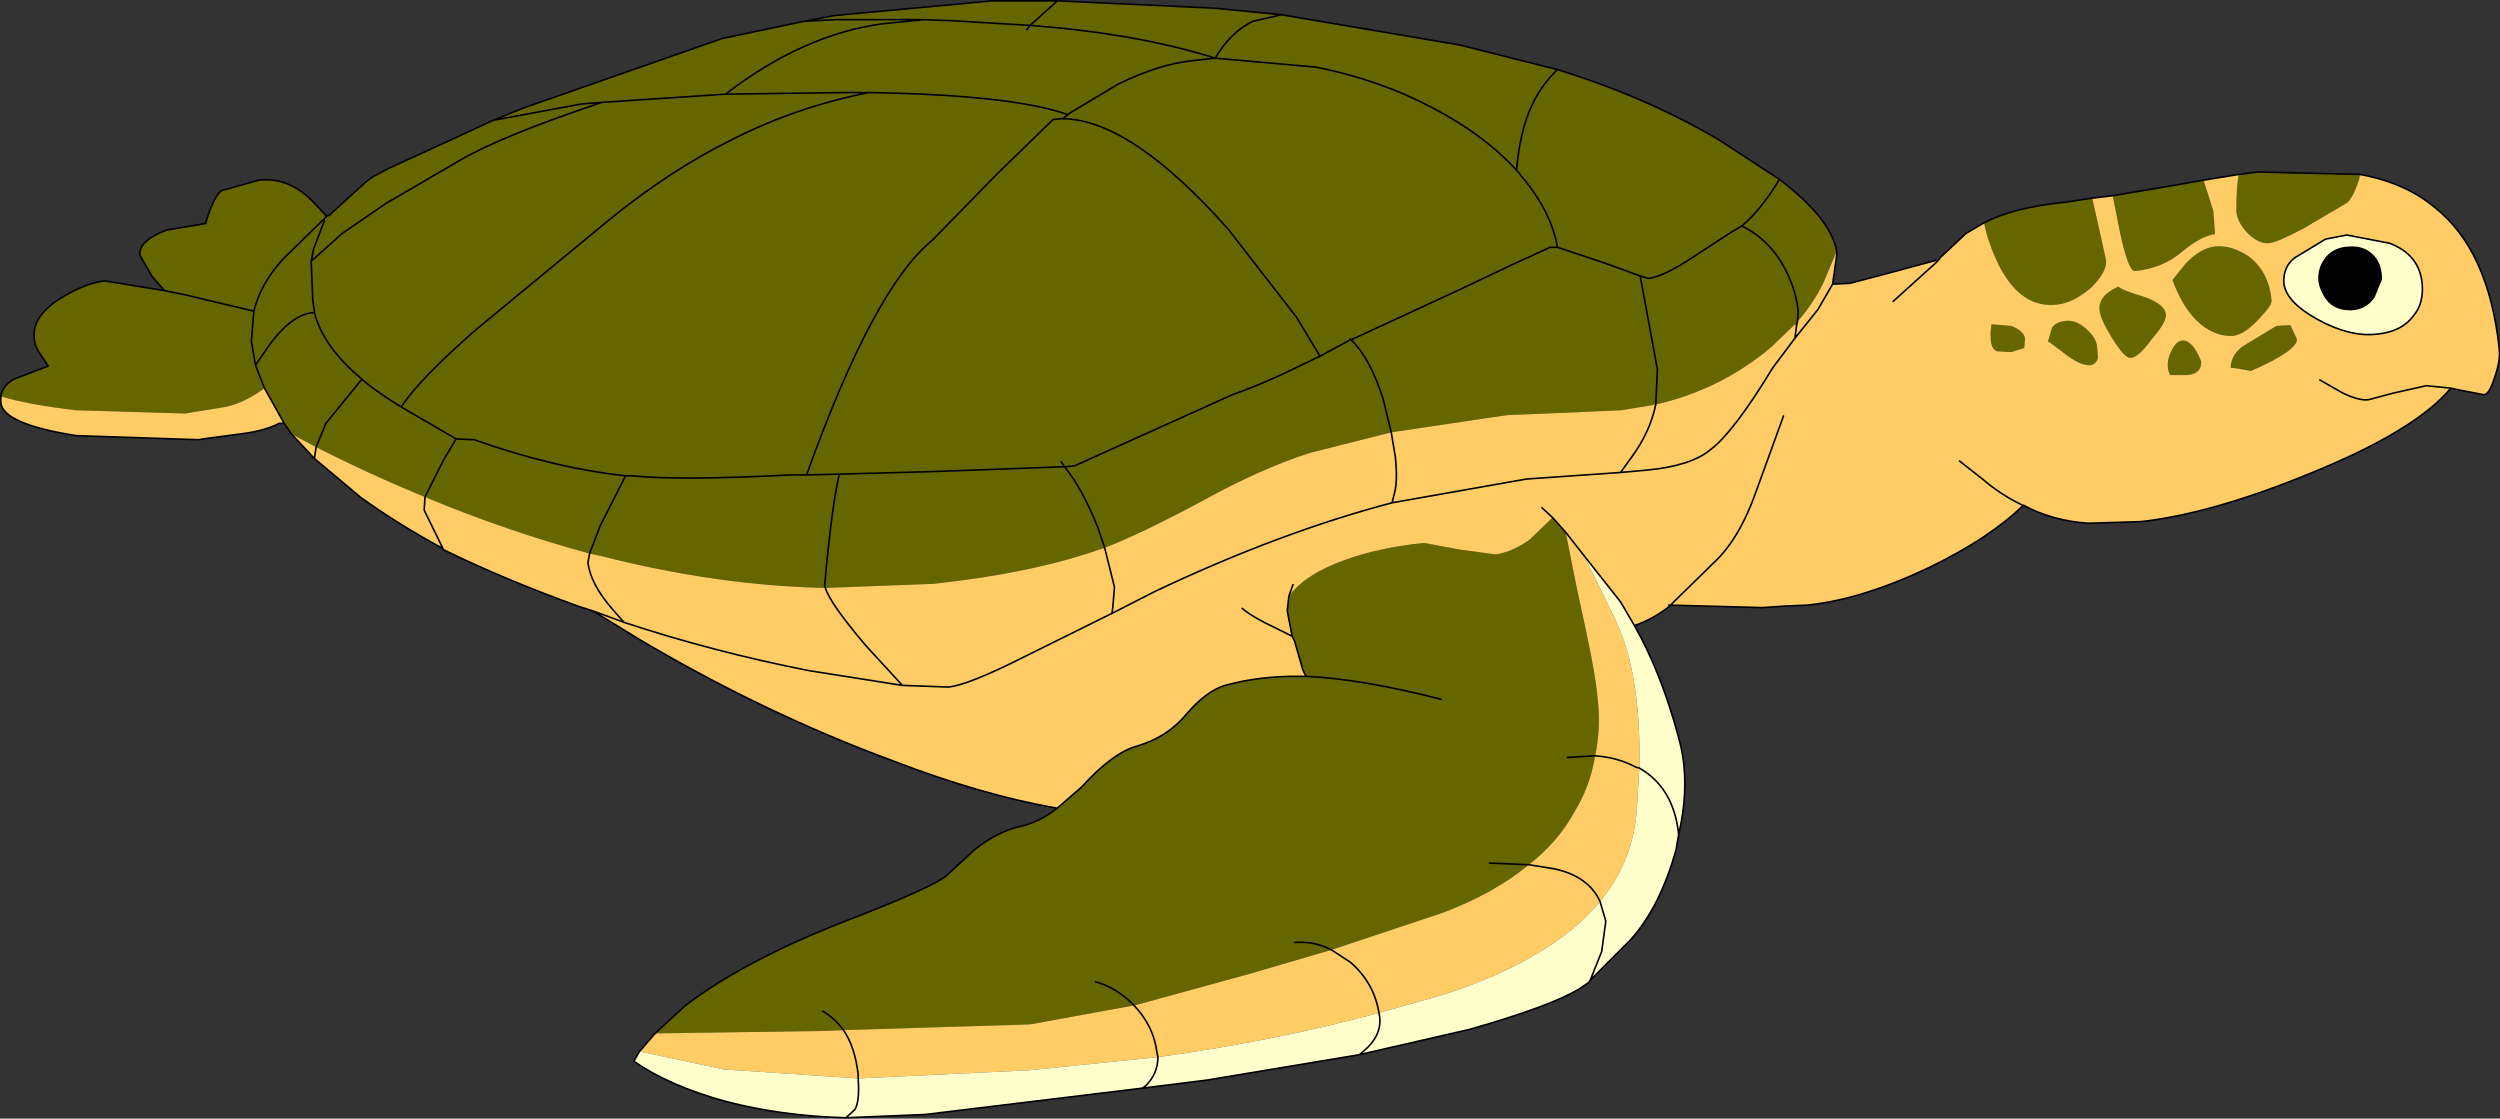 <?xml version="1.0" encoding="UTF-8" standalone="no"?>
<svg xmlns:xlink="http://www.w3.org/1999/xlink" height="68.3px" width="152.65px" xmlns="http://www.w3.org/2000/svg">
  <rect width="100%" height="100%" fill="#333333" stroke="none"/>
  <g transform="matrix(1.0, 0.0, 0.0, 1.0, 75.35, 33.9)">
    <path d="M19.75 -29.65 Q18.8 -28.75 18.2 -27.5 17.45 -25.9 17.25 -23.5 15.3 -25.65 12.15 -27.3 8.85 -29.05 5.0 -29.8 L-1.15 -30.35 Q-0.2 -31.95 1.15 -32.6 L2.9 -33.0 1.15 -32.6 Q-0.2 -31.95 -1.15 -30.35 L5.0 -29.8 Q8.85 -29.05 12.15 -27.3 15.3 -25.65 17.25 -23.5 17.45 -25.9 18.2 -27.5 18.8 -28.75 19.75 -29.65 25.1 -28.0 29.55 -25.4 L33.3 -22.95 Q32.2 -21.1 31.0 -20.1 L30.4 -19.75 27.95 -18.15 Q26.2 -17.0 25.3 -16.9 L24.8 -17.05 22.6 -17.85 19.75 -18.8 22.6 -17.85 24.8 -17.05 25.3 -16.9 Q26.2 -17.0 27.95 -18.15 L30.4 -19.75 31.0 -20.1 Q32.2 -21.1 33.3 -22.95 36.45 -20.55 36.8 -18.55 L35.95 -16.55 Q35.35 -15.35 34.4 -14.25 L34.35 -14.05 34.25 -14.1 32.8 -12.7 Q29.7 -10.1 25.75 -9.2 L23.65 -8.85 20.3 -8.7 16.65 -8.55 9.6 -7.5 4.65 -6.25 Q1.65 -5.3 -2.05 -3.25 -5.7 -1.3 -7.9 -0.45 L-8.3 -1.65 Q-9.25 -4.05 -10.35 -5.4 L-9.75 -5.45 -5.2 -7.5 -0.1 -9.8 Q1.9 -10.5 4.2 -11.65 L5.25 -12.15 4.2 -11.65 Q1.9 -10.5 -0.1 -9.8 L-5.2 -7.5 -9.75 -5.45 -10.35 -5.4 Q-9.25 -4.05 -8.3 -1.65 L-7.9 -0.45 -8.2 -0.35 Q-12.35 1.1 -18.35 1.75 L-24.95 2.0 -25.0 1.85 -25.0 2.0 Q-31.6 1.85 -38.65 0.05 L-39.35 -0.1 Q-44.35 -1.45 -49.4 -3.55 -52.7 -4.9 -56.05 -6.6 L-57.55 -7.4 -58.0 -8.05 -59.2 -10.2 -59.75 -11.6 -60.0 -13.05 -59.85 -14.9 -64.05 -15.9 -65.3 -16.15 -66.05 -17.0 -66.8 -18.3 Q-66.95 -19.15 -65.2 -19.85 L-62.8 -20.25 Q-62.35 -21.8 -61.85 -22.25 L-59.55 -22.9 Q-57.8 -23.1 -56.35 -21.7 L-55.45 -20.75 -55.4 -20.7 -55.25 -20.75 -53.0 -22.8 -52.6 -23.1 -51.55 -23.65 -47.4 -25.55 -45.25 -26.55 -43.4 -27.3 Q-41.55 -27.95 -31.25 -31.55 L-26.25 -32.6 -24.4 -32.95 -14.75 -33.85 -10.95 -33.85 -10.95 -33.7 -10.8 -33.85 -1.2 -33.4 2.9 -33.0 13.8 -31.15 19.75 -29.65 M7.1 -13.15 L5.25 -12.15 3.8 -14.55 -0.35 -19.9 Q-6.3 -26.6 -10.45 -26.65 L-10.15 -26.9 -10.1 -26.95 -7.1 -28.75 Q-4.55 -30.0 -2.5 -30.2 L-1.15 -30.35 Q-5.9 -31.85 -12.45 -32.35 L-10.95 -33.7 -12.45 -32.35 Q-5.9 -31.85 -1.15 -30.35 L-2.5 -30.2 Q-4.55 -30.0 -7.1 -28.75 L-10.1 -26.95 -10.15 -26.9 -10.45 -26.65 Q-6.3 -26.6 -0.35 -19.9 L3.8 -14.55 5.25 -12.15 7.1 -13.15 7.15 -13.15 Q8.3 -12.05 9.1 -9.55 L9.6 -7.5 9.1 -9.55 Q8.3 -12.05 7.15 -13.15 L7.1 -13.2 7.1 -13.15 M17.25 -23.5 L17.4 -23.35 17.5 -23.2 Q19.35 -21.05 19.75 -18.8 L19.3 -18.8 16.9 -17.7 13.85 -16.25 7.15 -13.15 13.85 -16.25 16.9 -17.7 19.3 -18.8 19.75 -18.8 Q19.35 -21.05 17.5 -23.2 L17.4 -23.35 17.25 -23.5 M3.35 2.5 Q4.35 1.15 6.75 0.3 8.75 -0.45 11.6 -0.75 L13.75 -0.35 15.95 -0.05 Q16.9 -0.15 18.05 -0.95 L19.45 -2.3 20.25 -1.4 20.95 2.1 Q22.05 7.05 22.15 8.3 22.45 10.4 22.05 12.25 21.75 14.1 20.8 15.65 19.8 17.5 18.0 18.9 15.9 20.65 12.7 21.85 L5.95 24.1 Q4.9 23.55 3.7 23.65 4.9 23.55 5.95 24.1 L1.0 25.55 -6.1 27.5 -6.2 27.4 -6.15 27.5 -12.45 28.65 -23.85 29.0 -25.0 29.05 -35.35 29.2 -33.5 27.5 Q-29.9 24.75 -23.75 22.35 -18.45 20.3 -17.6 19.6 L-15.8 17.95 Q-14.4 16.85 -13.0 16.55 -11.9 16.3 -10.8 15.45 L-9.3 14.15 Q-7.4 12.05 -5.9 11.65 -4.05 11.1 -2.9 9.7 -1.7 8.3 -0.55 7.95 1.65 7.35 4.15 7.4 L4.4 7.4 4.2 7.0 3.7 5.25 3.55 4.95 3.25 3.4 3.35 2.5 M12.65 8.8 Q7.8 7.55 4.4 7.4 7.8 7.55 12.65 8.8 M31.0 -20.1 Q32.2 -19.55 33.15 -18.3 34.25 -16.7 34.45 -14.9 L34.4 -14.25 34.45 -14.9 Q34.25 -16.7 33.15 -18.3 32.2 -19.55 31.0 -20.1 M45.8 -20.3 Q47.65 -21.25 50.75 -21.55 L52.4 -21.8 52.75 -20.25 53.25 -18.0 Q53.3 -17.3 52.35 -16.35 51.25 -15.4 50.25 -15.3 48.05 -15.05 46.7 -17.7 46.0 -19.15 45.8 -20.3 M53.65 -21.95 L57.5 -22.6 59.2 -22.9 59.8 -21.0 59.9 -19.6 Q59.05 -19.5 57.85 -18.5 56.65 -17.5 55.0 -17.35 54.6 -17.35 54.1 -19.7 L53.65 -21.95 M61.35 -23.25 L62.5 -23.4 68.75 -23.25 68.7 -22.95 Q68.25 -21.6 67.85 -21.45 L65.3 -19.95 Q63.7 -19.1 63.2 -19.05 62.6 -19.0 61.95 -19.6 61.3 -20.25 61.2 -20.95 61.2 -22.55 61.35 -23.25 M24.8 -17.05 L25.85 -11.35 25.75 -9.2 25.85 -11.35 24.8 -17.05 M53.65 -13.2 Q52.9 -14.4 52.85 -14.95 52.75 -15.85 54.0 -16.4 54.15 -16.2 55.65 -15.75 56.85 -15.3 56.9 -14.7 56.95 -14.25 56.05 -13.2 55.2 -12.05 54.75 -12.05 54.4 -12.0 53.65 -13.2 M52.0 -13.85 Q52.65 -13.3 52.7 -12.7 L52.75 -12.1 Q52.7 -11.7 52.3 -11.6 51.65 -11.55 50.6 -12.4 L49.8 -13.0 49.7 -13.05 49.95 -13.9 Q50.2 -14.25 50.75 -14.3 51.35 -14.4 52.0 -13.85 M57.85 -13.1 Q58.5 -13.2 59.05 -11.85 59.1 -11.1 58.25 -11.0 L57.7 -11.0 57.15 -11.0 Q56.85 -11.65 57.2 -12.4 57.5 -13.05 57.85 -13.1 M58.7 -14.4 Q57.85 -15.3 57.3 -16.8 L58.1 -17.8 Q59.0 -18.75 59.9 -18.85 60.9 -18.95 61.95 -18.25 63.2 -17.3 63.35 -15.55 63.4 -15.3 62.65 -14.5 61.75 -13.5 61.05 -13.4 59.8 -13.3 58.7 -14.4 M47.45 -12.4 L46.6 -12.45 Q46.25 -12.55 46.2 -13.2 L46.2 -13.65 46.25 -14.1 47.45 -14.0 Q48.25 -13.7 48.3 -13.2 L48.25 -12.65 47.45 -12.4 M64.5 -14.05 L64.9 -13.2 Q64.95 -12.5 62.1 -11.25 L61.25 -11.4 60.85 -11.45 Q60.9 -12.35 61.75 -12.85 L63.65 -14.0 64.5 -14.05 M20.35 12.35 L22.05 12.25 20.35 12.35 M-25.1 27.85 Q-24.35 28.3 -23.85 29.0 -24.35 28.3 -25.1 27.85 M15.6 18.8 L18.0 18.9 15.6 18.8 M-75.3 -9.7 Q-75.2 -10.35 -74.5 -10.75 L-72.4 -11.55 -72.85 -12.2 Q-73.25 -12.8 -73.25 -13.2 -73.45 -14.6 -71.55 -15.75 -70.15 -16.6 -68.95 -16.75 L-65.3 -16.15 -64.05 -15.9 -59.85 -14.9 -60.0 -13.05 -59.75 -11.6 -59.2 -10.2 Q-60.4 -9.3 -61.6 -9.05 L-64.05 -8.65 -70.7 -8.85 Q-73.7 -9.2 -75.3 -9.7 M-56.15 -14.8 Q-55.6 -12.7 -53.25 -10.75 L-55.45 -8.05 -56.05 -6.6 -55.45 -8.05 -53.25 -10.75 Q-55.6 -12.7 -56.15 -14.8 L-56.15 -14.85 -56.35 -14.8 -56.15 -14.8 M-59.75 -11.6 L-59.1 -12.55 Q-57.7 -14.6 -56.35 -14.8 -57.7 -14.6 -59.1 -12.55 L-59.75 -11.6 M-55.55 -20.55 L-55.4 -20.7 -55.55 -20.6 -55.55 -20.55 -55.55 -20.4 -56.2 -18.7 -56.35 -17.95 -54.45 -19.65 -51.75 -21.5 -47.2 -24.15 Q-44.7 -25.6 -38.6 -27.65 L-39.85 -27.55 -45.25 -26.55 -39.85 -27.55 -38.6 -27.65 Q-44.7 -25.6 -47.2 -24.15 L-51.75 -21.5 -54.45 -19.65 -56.35 -17.95 -56.2 -18.7 -55.55 -20.4 -55.55 -20.55 -55.65 -20.45 -58.1 -18.05 Q-59.45 -16.55 -59.85 -14.9 -59.45 -16.55 -58.1 -18.05 L-55.65 -20.45 -55.55 -20.55 M-38.6 -27.65 L-31.05 -28.15 -23.7 -28.25 -22.3 -28.25 Q-26.8 -27.35 -30.7 -25.35 -34.45 -23.5 -38.25 -20.4 L-46.25 -13.8 Q-49.75 -10.75 -50.85 -9.05 -52.25 -9.9 -53.15 -10.65 L-53.25 -10.75 -53.15 -10.65 Q-52.25 -9.9 -50.85 -9.05 -49.75 -10.75 -46.25 -13.8 L-38.25 -20.4 Q-34.45 -23.5 -30.7 -25.35 -26.8 -27.35 -22.3 -28.25 L-23.7 -28.25 -31.05 -28.15 -38.6 -27.65 M-56.35 -17.95 L-56.25 -15.55 -56.15 -14.85 -56.25 -15.55 -56.35 -17.95 M-47.5 -7.1 L-46.4 -7.05 Q-41.45 -5.3 -37.15 -4.85 L-38.7 -1.8 -39.35 -0.1 -38.7 -1.8 -37.15 -4.85 Q-41.45 -5.3 -46.4 -7.05 L-47.5 -7.1 -48.3 -5.75 -49.4 -3.55 -48.3 -5.75 -47.5 -7.1 -50.85 -9.05 -47.5 -7.1 M-12.65 -32.1 L-12.45 -32.35 -12.65 -32.1 M-37.15 -4.85 L-36.8 -4.85 Q-33.85 -4.55 -27.1 -4.9 L-26.1 -4.9 -24.1 -4.95 Q-24.55 -3.1 -25.0 1.85 -24.55 -3.1 -24.1 -4.95 L-26.1 -4.9 -27.1 -4.9 Q-33.85 -4.55 -36.8 -4.85 L-37.15 -4.85 M-10.55 -5.7 L-10.35 -5.4 -18.55 -5.1 -24.1 -4.95 -18.55 -5.1 -10.35 -5.4 -10.55 -5.7 M-26.25 -32.6 L-24.35 -32.7 -21.45 -32.7 -18.9 -32.7 -17.7 -32.65 -17.45 -32.65 -12.45 -32.35 -17.45 -32.65 -17.7 -32.65 -18.9 -32.7 -21.45 -32.45 Q-26.3 -31.8 -31.05 -28.15 -26.3 -31.8 -21.45 -32.45 L-18.9 -32.7 -21.45 -32.7 -24.35 -32.7 -26.25 -32.6 M-26.1 -4.9 Q-22.0 -16.35 -18.4 -19.25 L-14.5 -23.25 -11.05 -26.6 -10.6 -26.65 -10.45 -26.65 -10.6 -26.65 -11.05 -26.6 -14.5 -23.25 -18.4 -19.25 Q-22.0 -16.35 -26.1 -4.9 M-10.15 -26.9 Q-13.5 -28.1 -22.3 -28.25 -13.5 -28.1 -10.15 -26.9 M-8.45 26.05 Q-7.2 26.4 -6.2 27.4 -7.2 26.4 -8.45 26.05" fill="#666600" fill-rule="evenodd" stroke="none"/>
    <path d="M-7.9 -0.45 Q-5.7 -1.3 -2.05 -3.25 1.65 -5.3 4.65 -6.25 L9.6 -7.5 9.85 -6.0 Q10.0 -4.55 9.8 -3.8 L9.65 -3.2 17.85 -4.65 23.6 -5.05 24.25 -5.95 Q25.4 -7.5 25.75 -9.2 25.4 -7.5 24.25 -5.95 L23.6 -5.05 17.85 -4.65 9.65 -3.2 9.8 -3.8 Q10.0 -4.55 9.85 -6.0 L9.6 -7.5 16.65 -8.55 20.3 -8.7 23.65 -8.85 25.75 -9.2 Q29.7 -10.1 32.8 -12.7 L34.25 -14.1 34.35 -14.05 34.4 -14.25 Q35.35 -15.35 35.95 -16.55 L36.8 -18.55 36.8 -18.3 36.55 -16.55 37.6 -16.6 39.7 -17.15 42.85 -18.0 43.0 -18.0 43.15 -18.2 44.7 -19.65 45.8 -20.3 Q46.0 -19.15 46.7 -17.7 48.05 -15.05 50.25 -15.3 51.25 -15.4 52.35 -16.35 53.3 -17.3 53.25 -18.0 L52.75 -20.25 52.4 -21.8 53.65 -21.95 54.1 -19.7 Q54.6 -17.35 55.0 -17.35 56.65 -17.5 57.85 -18.5 59.05 -19.5 59.9 -19.6 L59.8 -21.0 59.2 -22.9 61.35 -23.25 Q61.2 -22.55 61.2 -20.95 61.3 -20.25 61.95 -19.6 62.6 -19.0 63.2 -19.05 63.7 -19.1 65.3 -19.95 L67.85 -21.45 Q68.25 -21.6 68.7 -22.95 L68.75 -23.25 Q71.5 -22.75 73.3 -21.25 76.6 -18.65 77.25 -12.65 77.35 -11.85 76.95 -10.8 76.65 -9.8 76.3 -9.8 L74.75 -10.1 74.3 -10.2 Q72.2 -7.65 65.85 -5.05 59.8 -2.55 55.4 -2.05 L52.15 -1.95 Q49.95 -2.1 48.2 -3.05 46.15 -1.05 42.55 0.7 38.4 2.7 35.0 3.05 L33.75 3.1 32.25 3.2 26.65 3.05 26.55 3.05 26.55 3.15 Q25.6 3.9 24.45 4.3 L23.6 2.85 21.35 0.0 20.25 -1.4 21.35 0.0 23.25 3.85 23.55 4.55 Q24.85 7.7 24.75 13.0 L24.55 12.95 Q23.45 12.35 22.05 12.25 23.45 12.35 24.55 12.95 L24.75 13.0 24.6 15.45 Q24.4 18.65 22.35 21.15 21.65 19.6 19.55 19.15 L18.0 18.9 19.55 19.15 Q21.65 19.6 22.35 21.15 19.45 24.65 12.9 26.8 L8.85 27.95 Q8.55 26.1 7.1 24.85 L5.95 24.1 7.1 24.85 Q8.55 26.1 8.85 27.95 2.55 29.65 -4.65 30.65 L-4.7 30.4 Q-4.9 28.75 -6.1 27.5 -4.9 28.75 -4.7 30.4 L-4.65 30.65 -12.5 31.45 -22.95 31.95 -22.95 31.7 Q-23.15 30.0 -23.85 29.0 -23.15 30.0 -22.95 31.7 L-22.95 31.95 -31.15 31.4 -36.3 30.3 -35.35 29.2 -25.0 29.05 -23.85 29.0 -12.45 28.65 -6.15 27.5 -6.1 27.5 1.0 25.55 5.95 24.1 12.7 21.85 Q15.9 20.65 18.0 18.9 19.8 17.5 20.8 15.65 21.75 14.1 22.05 12.25 22.45 10.4 22.15 8.3 22.05 7.05 20.95 2.1 L20.25 -1.4 19.45 -2.3 18.05 -0.95 Q16.9 -0.15 15.95 -0.05 L13.75 -0.35 11.6 -0.75 Q8.75 -0.45 6.75 0.3 4.35 1.15 3.35 2.5 L3.25 3.4 3.55 4.95 3.7 5.25 4.2 7.0 4.4 7.4 4.15 7.4 Q1.65 7.35 -0.55 7.95 -1.7 8.3 -2.9 9.7 -4.05 11.1 -5.9 11.65 -7.4 12.05 -9.3 14.15 L-10.8 15.45 Q-15.4 14.65 -20.85 12.55 -28.7 9.65 -36.3 5.15 L-39.15 3.4 -39.95 3.15 Q-44.65 1.45 -48.3 -0.35 L-48.3 -0.4 Q-51.15 -1.95 -53.35 -3.55 L-56.15 -5.9 -57.55 -7.4 -56.05 -6.6 -56.15 -5.9 -56.05 -6.6 Q-52.7 -4.9 -49.4 -3.55 L-49.45 -2.75 -48.3 -0.4 -49.45 -2.75 -49.4 -3.55 Q-44.35 -1.45 -39.35 -0.1 L-38.65 0.05 Q-31.6 1.85 -25.0 2.0 L-24.95 2.0 -18.35 1.75 Q-12.35 1.1 -8.2 -0.35 L-7.9 -0.45 -7.3 1.95 -7.4 3.15 -7.45 3.55 -12.7 6.15 Q-16.25 7.95 -17.45 8.05 L-20.25 7.95 -22.5 5.5 Q-24.7 2.9 -24.95 2.0 -24.7 2.9 -22.5 5.5 L-20.25 7.95 -17.45 8.05 Q-16.25 7.95 -12.7 6.15 L-7.45 3.55 -7.4 3.15 -7.3 1.95 -7.9 -0.45 M19.45 -2.3 L18.8 -2.9 19.45 -2.3 M33.55 -8.5 L31.9 -3.95 Q30.85 -0.95 29.25 0.5 L26.65 3.05 29.25 0.5 Q30.85 -0.95 31.9 -3.95 L33.55 -8.5 M36.55 -16.55 L35.65 -15.0 34.25 -13.25 34.35 -14.05 34.25 -13.25 35.65 -15.0 36.55 -16.55 M23.6 -5.05 L25.25 -5.2 Q27.9 -5.45 29.1 -6.45 30.5 -7.5 32.9 -11.45 L34.25 -13.25 32.9 -11.45 Q30.5 -7.5 29.1 -6.45 27.9 -5.45 25.25 -5.2 L23.6 -5.05 M52.0 -13.85 Q51.35 -14.4 50.75 -14.3 50.2 -14.25 49.95 -13.9 L49.7 -13.05 49.8 -13.0 50.6 -12.4 Q51.65 -11.55 52.3 -11.6 52.7 -11.7 52.75 -12.1 L52.7 -12.7 Q52.65 -13.3 52.0 -13.85 M53.65 -13.2 Q54.4 -12.0 54.75 -12.05 55.2 -12.05 56.05 -13.2 56.95 -14.25 56.9 -14.7 56.85 -15.3 55.65 -15.75 54.15 -16.2 54.0 -16.4 52.75 -15.85 52.85 -14.95 52.9 -14.4 53.65 -13.2 M57.85 -13.1 Q57.5 -13.05 57.2 -12.4 56.85 -11.65 57.15 -11.0 L57.7 -11.0 58.25 -11.0 Q59.1 -11.1 59.05 -11.85 58.5 -13.2 57.85 -13.1 M58.7 -14.4 Q59.8 -13.3 61.05 -13.4 61.75 -13.5 62.65 -14.5 63.4 -15.3 63.35 -15.55 63.2 -17.3 61.95 -18.25 60.9 -18.95 59.9 -18.85 59.0 -18.75 58.1 -17.8 L57.3 -16.8 Q57.85 -15.3 58.7 -14.4 M40.25 -15.5 L42.85 -17.85 43.0 -18.0 42.85 -17.85 40.25 -15.5 M47.45 -12.4 L48.25 -12.65 48.3 -13.2 Q48.25 -13.7 47.45 -14.0 L46.25 -14.1 46.2 -13.65 46.2 -13.2 Q46.25 -12.55 46.6 -12.45 L47.45 -12.4 M44.3 -5.75 L45.7 -4.65 Q46.8 -3.7 48.15 -3.05 L48.2 -3.05 48.15 -3.05 Q46.8 -3.7 45.7 -4.65 L44.3 -5.75 M72.55 -16.55 Q72.4 -18.35 70.55 -19.05 L67.95 -19.55 66.65 -19.3 64.75 -18.15 Q64.05 -17.6 64.1 -16.6 64.25 -15.45 66.15 -14.4 68.15 -13.3 69.8 -13.5 71.3 -13.65 72.0 -14.6 72.65 -15.35 72.55 -16.55 M64.5 -14.05 L63.65 -14.0 61.75 -12.85 Q60.9 -12.35 60.85 -11.45 L61.25 -11.4 62.1 -11.25 Q64.95 -12.5 64.9 -13.2 L64.5 -14.05 M66.3 -10.7 L67.7 -9.9 Q68.75 -9.4 69.3 -9.5 L70.8 -9.9 72.8 -10.35 74.3 -10.2 72.8 -10.35 70.8 -9.9 69.3 -9.5 Q68.75 -9.4 67.7 -9.9 L66.3 -10.7 M3.6 1.8 L3.35 2.5 3.6 1.8 M3.55 4.95 L2.55 4.45 Q1.15 3.8 0.5 3.25 1.15 3.8 2.55 4.45 L3.55 4.95 M-58.0 -8.05 L-58.3 -8.05 -58.5 -7.95 Q-59.4 -7.55 -60.7 -7.4 L-62.95 -7.1 -63.2 -7.05 -70.7 -7.3 Q-75.15 -8.0 -75.3 -9.3 L-75.3 -9.7 Q-73.7 -9.2 -70.7 -8.85 L-64.05 -8.65 -61.6 -9.05 Q-60.4 -9.3 -59.2 -10.2 L-58.0 -8.05 M-7.45 3.55 L-4.8 2.2 Q2.8 -1.4 9.65 -3.2 2.8 -1.4 -4.8 2.2 L-7.45 3.55 M-39.15 3.4 L-37.25 4.1 -37.95 3.3 Q-39.3 1.75 -39.45 0.45 L-39.35 -0.1 -39.45 0.45 Q-39.3 1.75 -37.95 3.3 L-37.25 4.1 Q-31.8 5.9 -25.95 7.05 L-20.25 7.95 -25.95 7.05 Q-31.8 5.9 -37.25 4.1 L-39.15 3.4" fill="#ffcc66" fill-rule="evenodd" stroke="none"/>
    <path d="M21.35 0.0 L23.6 2.85 24.45 4.3 Q26.1 7.2 27.15 11.15 27.9 13.8 27.15 17.05 26.85 14.2 24.75 13.0 26.85 14.2 27.15 17.05 L27.0 17.95 Q26.0 21.55 24.15 23.55 L21.75 25.95 22.45 24.2 22.7 22.35 22.35 21.15 22.7 22.35 22.45 24.2 21.75 25.95 21.65 26.1 21.05 26.5 Q19.3 27.55 14.4 28.95 L7.65 30.5 7.95 30.25 Q9.0 29.35 8.9 28.25 L8.85 27.95 8.9 28.25 Q9.0 29.35 7.95 30.25 L7.65 30.5 -1.65 32.05 -5.65 32.55 -5.45 32.45 Q-4.65 31.7 -4.65 30.65 -4.65 31.7 -5.45 32.45 L-5.65 32.55 -18.85 34.15 -23.7 34.35 -23.15 33.85 Q-22.85 33.35 -22.95 31.95 -22.85 33.35 -23.15 33.85 L-23.7 34.35 Q-27.6 34.25 -31.05 33.35 -34.5 32.4 -36.65 30.9 L-36.3 30.3 -31.15 31.4 -22.95 31.95 -12.5 31.45 -4.65 30.65 Q2.55 29.65 8.85 27.95 L12.9 26.8 Q19.45 24.65 22.35 21.15 24.4 18.65 24.6 15.45 L24.75 13.0 Q24.85 7.7 23.55 4.55 L23.25 3.85 21.35 0.0 M72.55 -16.55 Q72.65 -15.35 72.0 -14.6 71.3 -13.65 69.8 -13.5 68.15 -13.3 66.15 -14.4 64.25 -15.45 64.1 -16.6 64.05 -17.6 64.75 -18.15 L66.65 -19.3 67.95 -19.55 70.55 -19.05 Q72.4 -18.35 72.55 -16.55" fill="#ffffcc" fill-rule="evenodd" stroke="none"/>
    <path d="M2.9 -33.0 L1.15 -32.6 Q-0.2 -31.95 -1.15 -30.35 L5.0 -29.8 Q8.85 -29.05 12.15 -27.3 15.3 -25.65 17.25 -23.5 17.45 -25.9 18.2 -27.5 18.8 -28.75 19.75 -29.65 L13.8 -31.15 2.9 -33.0 -1.2 -33.4 -10.8 -33.85 -10.95 -33.7 -12.45 -32.35 Q-5.9 -31.85 -1.15 -30.35 L-2.5 -30.2 Q-4.55 -30.0 -7.1 -28.75 L-10.1 -26.95 -10.15 -26.9 -10.45 -26.65 Q-6.3 -26.6 -0.35 -19.9 L3.8 -14.55 5.25 -12.15 7.1 -13.15 7.15 -13.15 13.85 -16.25 16.9 -17.7 19.3 -18.8 19.75 -18.8 Q19.35 -21.05 17.5 -23.2 L17.4 -23.35 17.25 -23.5 M7.1 -13.2 L7.15 -13.15 Q8.3 -12.05 9.1 -9.55 L9.6 -7.5 9.85 -6.0 Q10.0 -4.55 9.8 -3.8 L9.65 -3.2 17.85 -4.65 23.6 -5.05 24.25 -5.95 Q25.4 -7.5 25.75 -9.2 L25.85 -11.35 24.8 -17.05 25.3 -16.9 Q26.2 -17.0 27.95 -18.15 L30.4 -19.75 31.0 -20.1 Q32.2 -21.1 33.3 -22.95 L29.55 -25.4 Q25.1 -28.0 19.75 -29.65 M5.25 -12.15 L4.2 -11.65 Q1.9 -10.5 -0.1 -9.8 L-5.2 -7.5 -9.75 -5.45 -10.35 -5.4 Q-9.25 -4.05 -8.3 -1.65 L-7.9 -0.45 -7.3 1.95 -7.4 3.15 -7.45 3.55 -12.7 6.15 Q-16.25 7.95 -17.45 8.05 L-20.25 7.95 -22.5 5.5 Q-24.7 2.9 -24.95 2.0 L-25.0 1.85 Q-24.55 -3.1 -24.1 -4.95 L-26.1 -4.9 -27.1 -4.9 Q-33.85 -4.55 -36.8 -4.85 L-37.15 -4.85 Q-41.45 -5.3 -46.4 -7.05 L-47.5 -7.1 -50.85 -9.05 Q-49.75 -10.75 -46.25 -13.8 L-38.25 -20.4 Q-34.45 -23.5 -30.7 -25.35 -26.8 -27.35 -22.3 -28.25 L-23.7 -28.25 -31.05 -28.15 -38.6 -27.65 -39.85 -27.55 -45.25 -26.55 -43.4 -27.3 Q-41.55 -27.95 -31.25 -31.55 L-26.25 -32.6 -24.4 -32.95 -14.75 -33.85 -10.95 -33.85 -10.8 -33.85 M3.35 2.5 L3.25 3.4 3.55 4.95 3.7 5.25 4.2 7.0 4.4 7.4 Q7.8 7.55 12.65 8.8 M18.8 -2.9 L19.45 -2.3 20.25 -1.4 21.35 0.0 23.6 2.85 24.45 4.3 Q25.6 3.9 26.55 3.15 L26.65 3.05 29.25 0.5 Q30.85 -0.95 31.9 -3.95 L33.55 -8.5 M26.55 3.05 L26.65 3.05 32.25 3.2 33.75 3.1 35.0 3.05 Q38.4 2.7 42.55 0.7 46.15 -1.05 48.2 -3.05 L48.15 -3.05 Q46.8 -3.7 45.7 -4.65 L44.3 -5.75 M19.75 -18.8 L22.6 -17.85 24.8 -17.05 M34.35 -14.05 L34.4 -14.25 34.45 -14.9 Q34.25 -16.7 33.15 -18.3 32.2 -19.55 31.0 -20.1 M34.35 -14.05 L34.25 -13.25 35.65 -15.0 36.55 -16.55 36.8 -18.3 36.8 -18.55 Q36.45 -20.55 33.3 -22.95 M36.55 -16.55 L37.6 -16.6 39.7 -17.15 42.85 -18.0 43.0 -18.0 43.15 -18.2 44.7 -19.65 45.8 -20.3 Q47.65 -21.25 50.75 -21.55 L52.4 -21.8 53.65 -21.95 57.5 -22.6 59.2 -22.9 61.35 -23.25 62.5 -23.4 68.75 -23.25 Q71.5 -22.75 73.3 -21.25 76.6 -18.65 77.25 -12.65 77.35 -11.85 76.95 -10.8 76.65 -9.8 76.3 -9.8 L74.75 -10.1 74.3 -10.2 Q72.2 -7.65 65.85 -5.05 59.8 -2.55 55.4 -2.05 L52.15 -1.95 Q49.95 -2.1 48.2 -3.05 M34.25 -13.25 L32.9 -11.45 Q30.5 -7.5 29.1 -6.45 27.9 -5.45 25.25 -5.2 L23.6 -5.05 M43.0 -18.0 L42.85 -17.85 40.25 -15.5 M72.55 -16.55 Q72.4 -18.35 70.55 -19.05 L67.95 -19.55 66.65 -19.3 64.75 -18.15 Q64.05 -17.6 64.1 -16.6 64.25 -15.45 66.15 -14.4 68.15 -13.3 69.8 -13.5 71.3 -13.65 72.0 -14.6 72.65 -15.35 72.55 -16.55 M74.3 -10.2 L72.8 -10.35 70.8 -9.9 69.3 -9.5 Q68.75 -9.4 67.7 -9.9 L66.3 -10.7 M24.75 13.0 Q26.85 14.2 27.15 17.05 27.9 13.8 27.15 11.15 26.1 7.2 24.45 4.3 M22.05 12.25 L20.35 12.35 M22.05 12.25 Q23.45 12.35 24.55 12.95 L24.75 13.0 M22.35 21.15 L22.7 22.35 22.45 24.2 21.75 25.95 24.15 23.55 Q26.0 21.55 27.0 17.95 L27.15 17.05 M18.0 18.9 L19.55 19.15 Q21.65 19.6 22.35 21.15 M8.85 27.95 L8.9 28.25 Q9.0 29.35 7.95 30.25 L7.65 30.5 14.4 28.95 Q19.3 27.55 21.05 26.5 L21.65 26.1 21.75 25.95 M0.5 3.25 Q1.15 3.8 2.55 4.45 L3.55 4.95 M3.35 2.5 L3.6 1.8 M4.4 7.4 L4.15 7.4 Q1.65 7.35 -0.55 7.95 -1.7 8.3 -2.9 9.7 -4.05 11.1 -5.9 11.65 -7.4 12.05 -9.3 14.15 L-10.8 15.45 Q-11.9 16.3 -13.0 16.55 -14.4 16.85 -15.8 17.95 L-17.6 19.6 Q-18.45 20.3 -23.75 22.35 -29.9 24.75 -33.5 27.5 L-35.35 29.2 -36.3 30.3 -36.65 30.9 Q-34.5 32.4 -31.05 33.35 -27.6 34.25 -23.7 34.35 L-18.85 34.15 -5.65 32.55 -1.65 32.05 7.65 30.5 M-23.85 29.0 Q-24.35 28.3 -25.1 27.85 M5.95 24.1 Q4.9 23.55 3.7 23.65 M5.95 24.1 L7.1 24.85 Q8.55 26.1 8.85 27.95 M-4.65 30.65 Q-4.65 31.7 -5.45 32.45 L-5.65 32.55 M18.0 18.9 L15.6 18.8 M-6.1 27.5 Q-4.9 28.75 -4.7 30.4 L-4.65 30.65 M-22.95 31.95 Q-22.85 33.35 -23.15 33.85 L-23.7 34.35 M-75.3 -9.7 Q-75.2 -10.35 -74.5 -10.75 L-72.4 -11.55 -72.85 -12.2 Q-73.25 -12.8 -73.25 -13.2 -73.45 -14.6 -71.55 -15.75 -70.15 -16.6 -68.95 -16.75 L-65.3 -16.15 -66.05 -17.0 -66.8 -18.3 Q-66.95 -19.15 -65.2 -19.85 L-62.8 -20.25 Q-62.35 -21.8 -61.85 -22.25 L-59.55 -22.9 Q-57.8 -23.1 -56.35 -21.7 L-55.45 -20.75 -55.4 -20.7 -55.25 -20.75 -53.0 -22.8 -52.6 -23.1 -51.55 -23.65 -47.4 -25.55 -45.25 -26.55 M-59.2 -10.2 L-59.75 -11.6 -60.0 -13.05 -59.85 -14.9 -64.05 -15.9 -65.3 -16.15 M-58.0 -8.05 L-58.3 -8.05 -58.5 -7.95 Q-59.4 -7.55 -60.7 -7.4 L-62.95 -7.1 -63.2 -7.05 -70.7 -7.3 Q-75.15 -8.0 -75.3 -9.3 L-75.3 -9.7 M-59.2 -10.2 L-58.0 -8.05 -57.55 -7.4 -56.15 -5.9 -56.05 -6.6 -55.45 -8.05 -53.25 -10.75 Q-55.6 -12.7 -56.15 -14.8 L-56.35 -14.8 Q-57.7 -14.6 -59.1 -12.55 L-59.75 -11.6 M-55.55 -20.55 L-55.4 -20.7 M-55.55 -20.55 L-55.55 -20.4 -56.2 -18.7 -56.35 -17.95 -54.45 -19.65 -51.75 -21.5 -47.2 -24.15 Q-44.7 -25.6 -38.6 -27.65 M-55.55 -20.55 L-55.65 -20.45 -58.1 -18.05 Q-59.45 -16.55 -59.85 -14.9 M-56.15 -14.8 L-56.15 -14.85 -56.25 -15.55 -56.35 -17.95 M-53.25 -10.75 L-53.15 -10.65 Q-52.25 -9.9 -50.85 -9.05 M-10.8 15.45 Q-15.4 14.65 -20.85 12.55 -28.7 9.65 -36.3 5.15 L-39.15 3.4 -39.95 3.15 Q-44.65 1.45 -48.3 -0.35 L-48.3 -0.4 Q-51.15 -1.95 -53.35 -3.55 L-56.15 -5.9 M-49.4 -3.55 L-48.3 -5.75 -47.5 -7.1 M-39.35 -0.1 L-38.7 -1.8 -37.15 -4.85 M-48.3 -0.4 L-49.45 -2.75 -49.4 -3.55 M-12.45 -32.35 L-12.65 -32.1 M-12.45 -32.35 L-17.45 -32.65 -17.7 -32.65 -18.9 -32.7 -21.45 -32.45 Q-26.3 -31.8 -31.05 -28.15 M-10.45 -26.65 L-10.6 -26.65 -11.05 -26.6 -14.5 -23.25 -18.4 -19.25 Q-22.0 -16.35 -26.1 -4.9 M-18.9 -32.7 L-21.45 -32.7 -24.35 -32.7 -26.25 -32.6 M-24.1 -4.95 L-18.55 -5.1 -10.35 -5.4 -10.55 -5.7 M-22.3 -28.25 Q-13.5 -28.1 -10.15 -26.9 M9.65 -3.2 Q2.8 -1.4 -4.8 2.2 L-7.45 3.55 M-39.35 -0.1 L-39.45 0.45 Q-39.3 1.75 -37.95 3.3 L-37.25 4.1 Q-31.8 5.9 -25.95 7.05 L-20.25 7.95 M-37.25 4.1 L-39.15 3.4 M-23.85 29.0 Q-23.15 30.0 -22.95 31.7 L-22.95 31.95 M-6.2 27.4 Q-7.2 26.4 -8.45 26.05 M-6.1 27.5 L-6.2 27.4" fill="none" stroke="#000000" stroke-linecap="round" stroke-linejoin="round" stroke-width="0.1"/>
    <path d="M69.65 -15.75 Q69.1 -14.95 68.15 -14.95 67.0 -14.95 66.5 -15.9 66.2 -16.45 66.2 -16.9 66.2 -17.75 66.8 -18.35 67.35 -18.85 68.15 -18.85 68.95 -18.9 69.5 -18.4 70.1 -17.85 70.1 -16.85 L69.65 -15.75" fill="#000000" fill-rule="evenodd" stroke="none"/>
  </g>
</svg>
